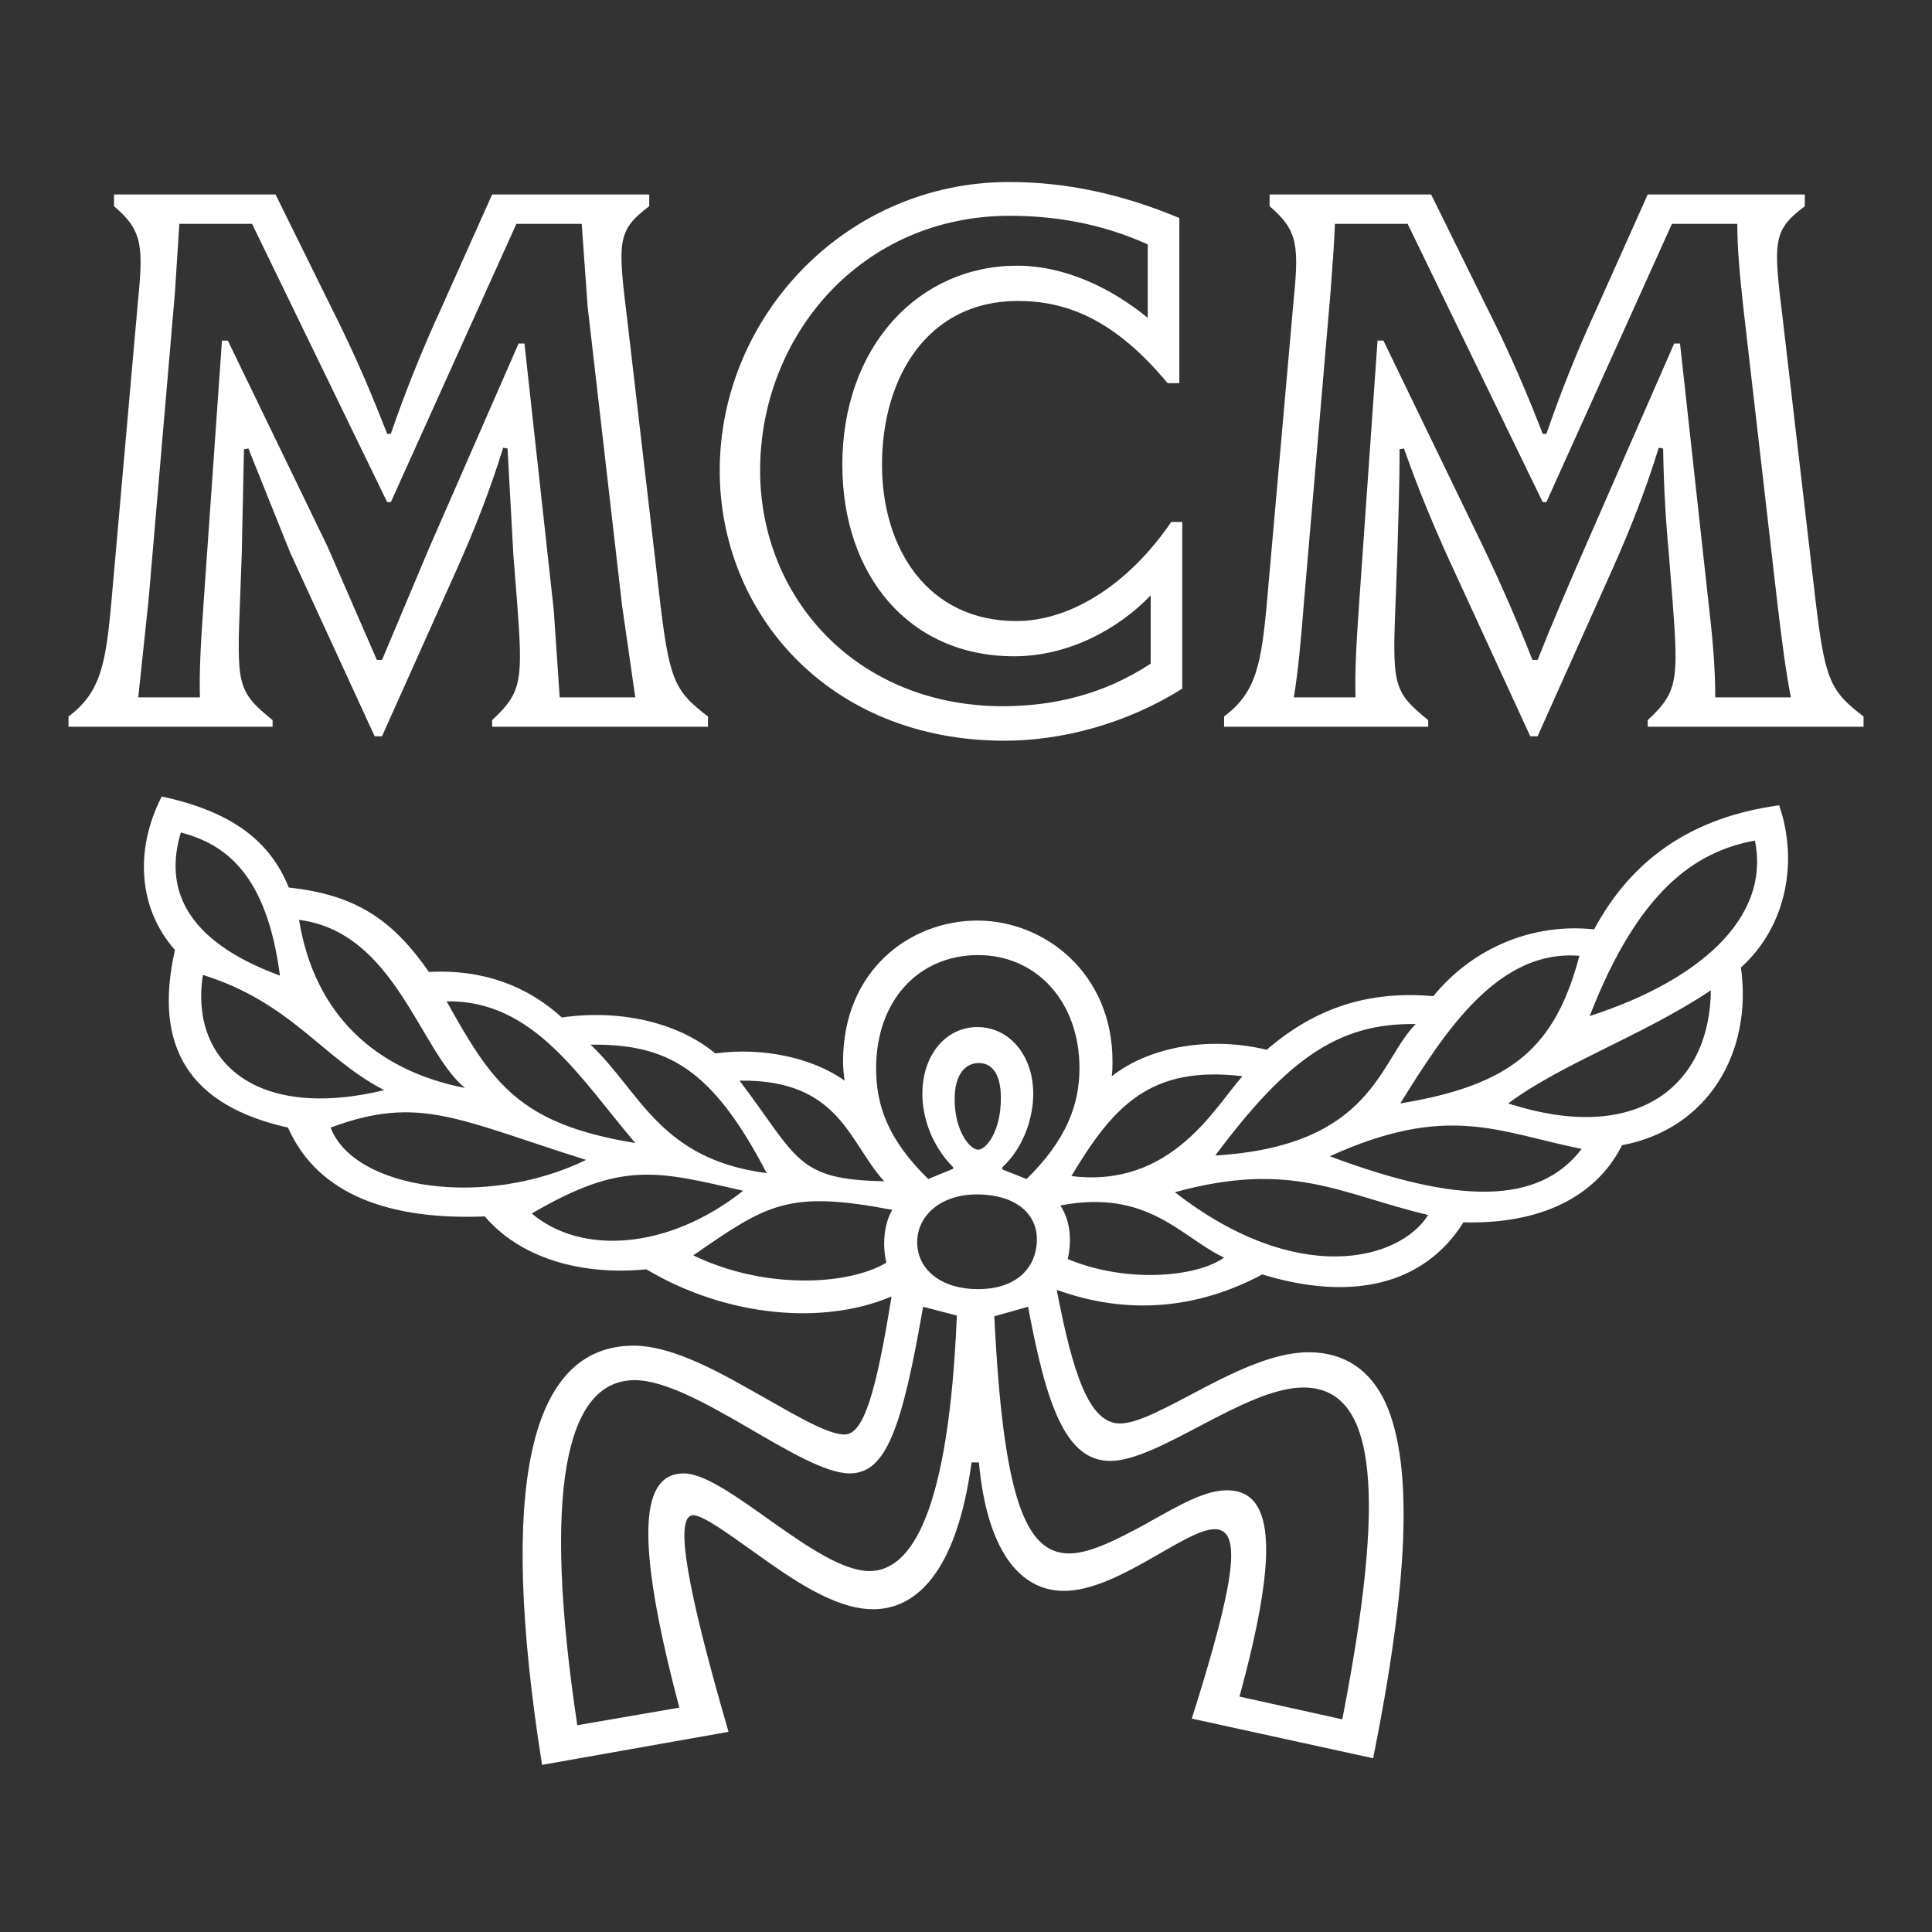 <svg xmlns="http://www.w3.org/2000/svg" viewBox="0 0 104 104" fill="none" xmlns:v="https://vecta.io/nano"><rect x="0" y="0" width="104" height="104" fill="#333333" stroke="none"/><path d="M38.11 38.568v.553H26.491v-.356c1.62-1.502 1.66-2.134 1.344-6.363l-.198-2.49-.316-5.77-.237-.04c-.711 2.332-1.62 4.584-2.45 6.442l-4.071 9.09h-.395l-4.545-9.88-2.253-5.612-.237.04-.119 5.612-.079 2.174c-.198 4.94-.198 5.217 1.739 6.797v.356H3.688v-.553c1.739-1.304 2.016-2.806 2.332-6.442l1.383-15.65c.316-3.201.316-4.031-1.265-5.375v-.632h8.695l2.964 6.007c1.344 2.648 2.292 4.94 3.043 6.877h.198c.751-2.174 1.62-4.387 2.766-6.876l2.687-6.007h8.457v.632c-1.739 1.304-1.699 1.897-1.186 6.086l1.699 14.583c.553 4.822.79 5.375 2.648 6.797zm-7.983-1.027h4.071l-.711-4.94-1.857-16.124-.316-4.426h-3.517l-6.758 14.978h-.198L13.568 12.05H9.655l-.237 3.675-1.423 16.599-.553 5.217h3.32c-.039-1.423.04-2.806.198-5.098l.988-14.109h.316l5.375 11.105 2.648 6.086h.277l2.529-6.007 4.822-11.026h.316l1.581 14.386.316 4.663zm10.513 46.041c-1.502-1.067-2.806-2.016-3.32-2.016-1.067 0-.316 4.031 1.897 11.659l-10.038 1.778c-2.371-14.978-.711-22.566 4.94-22.566 1.857 0 4.11 1.146 6.126 2.292 2.213 1.225 4.189 2.49 5.217 2.49s1.699-2.253 2.529-7.43c-3.596 1.541-8.813 1.146-13.2-1.462-3.636.356-6.837-.672-8.695-2.846-5.019.198-8.971-1.107-10.592-4.782-5.296-1.186-7.272-4.308-6.086-9.564-1.936-2.174-2.213-5.335-.711-8.26 3.675.79 5.809 2.332 6.837 4.901 3.675.395 5.612 1.778 7.548 4.545 2.964-.158 5.335.791 7.153 2.45 3.004-.435 6.165.198 8.26 1.937 2.529-.356 5.256.237 6.956 1.462-.04-.316-.079-.672-.079-1.028 0-4.94 3.636-7.588 7.232-7.588s7.272 2.806 7.272 7.588c0 .277 0 .435-.039.79 2.134-1.66 5.375-2.134 8.339-1.423 2.569-2.213 5.414-3.201 8.971-2.885 2.095-2.569 5.296-3.952 8.655-3.596 2.055-3.834 5.335-6.047 9.959-6.679 1.027 2.964.435 6.481-2.055 8.734.632 4.584-1.778 8.694-6.402 9.564-1.383 2.766-4.387 4.268-8.536 4.15-2.134 3.399-6.047 4.268-10.829 2.806-3.478 1.858-7.232 2.213-11.066.83.869 4.505 1.739 7.193 3.399 7.193 2.055 0 6.6-3.834 10.157-3.834 1.936 0 3.32.948 4.15 2.727 1.541 3.438 1.186 9.88-.672 19.128l-9.762-2.134c2.411-7.627 2.687-10.196 1.225-10.196-1.581 0-5.217 3.32-8.102 3.32-2.411 0-4.15-2.213-4.584-6.916h-.395c-.83 6.126-3.122 7.904-5.296 7.904-2.095 0-4.426-1.66-6.363-3.043zm-25.57-31.063c-.711-5.454-2.924-7.074-5.335-7.706-.869 2.885.079 5.77 5.335 7.706zm5.612 6.165c-3.359-1.739-4.98-4.703-9.761-6.205-.711 4.505 2.687 7.904 9.762 6.205zm4.347-.119c-2.45-2.015-3.754-8.378-8.932-9.05.83 5.098 4.11 8.102 8.932 9.05zm6.521 3.873c-6.916-2.174-8.971-3.517-13.753-1.739 1.265 3.32 8.299 4.387 13.753 1.739zm2.648-.909c-2.964-3.478-5.454-7.707-10.157-7.627 2.45 4.387 3.873 6.6 10.157 7.627zm-5.572 3.794c2.608 2.213 7.272 2.016 11.382-1.225-4.663-1.067-6.521-1.62-11.382 1.225zm22.882 5.493l-1.818-.474c-1.146 6.639-2.016 8.971-3.952 8.971-2.608 0-8.339-5.019-11.579-5.019-3.715 0-4.98 5.968-3.083 18.575l5.493-.948c-2.49-9.406-2.016-12.607.237-12.607 2.292 0 7.153 5.256 9.999 5.256 2.292 0 4.268-3.241 4.703-13.753zM41.272 63.15c-2.964-5.691-5.375-6.956-9.485-6.916 2.687 2.529 3.715 6.165 9.485 6.916zm6.442 4.822c-.079-.316-.119-.672-.119-1.028 0-.632.119-1.265.435-1.818-5.612-1.067-6.718-.316-10.71 2.45 3.833 1.858 8.339 1.621 10.394.395zm6.363-28.099c-9.446 0-15.334-6.837-15.334-14.543 0-8.299 6.798-15.532 15.571-15.532 3.162 0 6.126.672 9.169 1.936v8.892h-.632c-2.885-3.478-5.493-4.426-8.062-4.426-4.821 0-7.311 4.071-7.311 8.813 0 4.505 2.45 8.418 7.232 8.418 2.925 0 6.047-1.976 8.339-5.335h.593v8.971c-3.003 1.897-6.481 2.806-9.564 2.806zm-6.481 23.712c-1.897-2.055-2.371-5.493-7.785-5.414 3.162 4.189 3.043 5.335 7.785 5.414zm6.402-25.57c2.608 0 5.375-.593 7.944-2.292v-3.675c-1.7 1.779-4.387 3.28-7.351 3.28-5.651 0-9.248-4.347-9.248-10.315 0-6.363 4.11-10.71 9.406-10.71 2.608 0 5.098 1.225 7.035 2.806v-3.952c-2.529-1.146-5.059-1.541-7.43-1.541-7.983 0-13.437 6.442-13.437 13.714 0 6.837 5.177 12.686 13.081 12.686zm-.04 24.938l1.304.514c2.134-2.095 2.846-3.992 2.846-5.968 0-3.557-2.292-6.086-5.454-6.086-3.241 0-5.493 2.49-5.493 6.086 0 2.016.632 3.834 2.806 5.968l1.344-.553v-.079c-1.186-1.186-1.66-2.727-1.66-3.952 0-2.095 1.265-3.596 2.964-3.596s3.004 1.502 3.004 3.596c0 1.225-.474 2.845-1.66 3.952v.118zm1.857 3.754c0-1.344-1.106-2.411-3.241-2.411-1.936 0-3.201 1.146-3.201 2.569 0 1.462 1.265 2.529 3.28 2.529 2.055 0 3.162-1.146 3.162-2.687zm-3.162-4.821c.435 0 1.225-.988 1.225-2.766 0-1.304-.474-1.897-1.186-1.897s-1.304.593-1.304 1.937c0 1.739.83 2.727 1.265 2.727zm9.011 20.155c1.897-1.067 3.201-1.818 4.387-1.818 2.727 0 2.648 3.834.672 11.105l5.533 1.225c2.332-11.975 1.936-17.863-2.094-17.863-3.122 0-7.786 3.952-10.394 3.952-2.411 0-3.438-3.004-4.426-8.299l-1.818.514c.474 9.722 1.66 12.765 4.031 12.765 1.146 0 2.648-.79 4.11-1.581zM57.08 64.889c.356.553.514 1.186.514 1.858 0 .356-.039.711-.119 1.028 3.241 1.344 6.995.948 8.418-.079-2.292-1.067-4.071-3.715-8.813-2.806zm9.801-6.956c-4.98-.593-6.956 1.62-9.208 5.375 5.414.672 7.746-3.754 9.208-5.375zm-3.636 6.244c6.6 5.138 12.093 3.675 13.635 1.225-4.703-1.107-7.311-2.964-13.635-1.225zm12.963-9.05c-4.189-.079-6.956 1.937-10.789 7.074 8.497-.514 8.813-5.098 10.789-7.074zm24.107-16.559v.553H88.696v-.356c1.62-1.502 1.66-2.134 1.344-6.363l-.198-2.49c-.158-1.699-.277-3.478-.316-5.77l-.237-.04c-.711 2.332-1.62 4.584-2.45 6.442l-4.07 9.09h-.395l-4.545-9.88c-.79-1.778-1.502-3.478-2.253-5.612l-.237.04c0 2.213-.079 3.992-.119 5.612l-.079 2.174c-.198 4.94-.198 5.217 1.739 6.797v.356H65.893v-.553c1.739-1.304 2.016-2.806 2.332-6.442l1.383-15.65c.316-3.201.316-4.031-1.265-5.375v-.632h8.695l2.964 6.007c1.344 2.648 2.292 4.94 3.043 6.877h.198c.751-2.174 1.62-4.387 2.766-6.876l2.687-6.007h8.457v.632c-1.739 1.304-1.699 1.897-1.186 6.086l1.7 14.583c.553 4.822.79 5.375 2.648 6.797zm-7.983-1.027h4.071c-.277-1.423-.474-2.964-.711-4.94l-1.857-16.124c-.198-1.778-.316-3.201-.316-4.426H90l-6.758 14.978h-.198L75.773 12.05H71.86c-.04 1.027-.119 2.134-.237 3.675l-1.423 16.599c-.158 2.016-.316 3.794-.553 5.217h3.32c-.04-1.423.04-2.806.198-5.098l.988-14.109h.316l5.375 11.105c.948 1.976 1.857 4.071 2.648 6.086h.277c.751-1.897 1.699-4.11 2.529-6.007l4.822-11.026h.316l1.581 14.386c.198 1.699.316 3.241.316 4.663zm-20.748 24.7c6.956 2.608 11.263 2.608 13.556-.395-4.505-.909-7.193-2.49-13.556.395zm13.437-10.789c-4.347-.356-7.193 3.992-9.643 7.944 6.047-.988 8.339-3.043 9.643-7.944zm-3.834 7.944c7.074 2.292 10.868-1.067 10.908-6.086-3.675 2.45-7.983 3.913-10.908 6.086zm13.279-14.148c-3.241.593-6.284 2.727-8.892 9.445 5.77-1.858 9.762-5.217 8.892-9.445z" fill="#fff"/></svg>